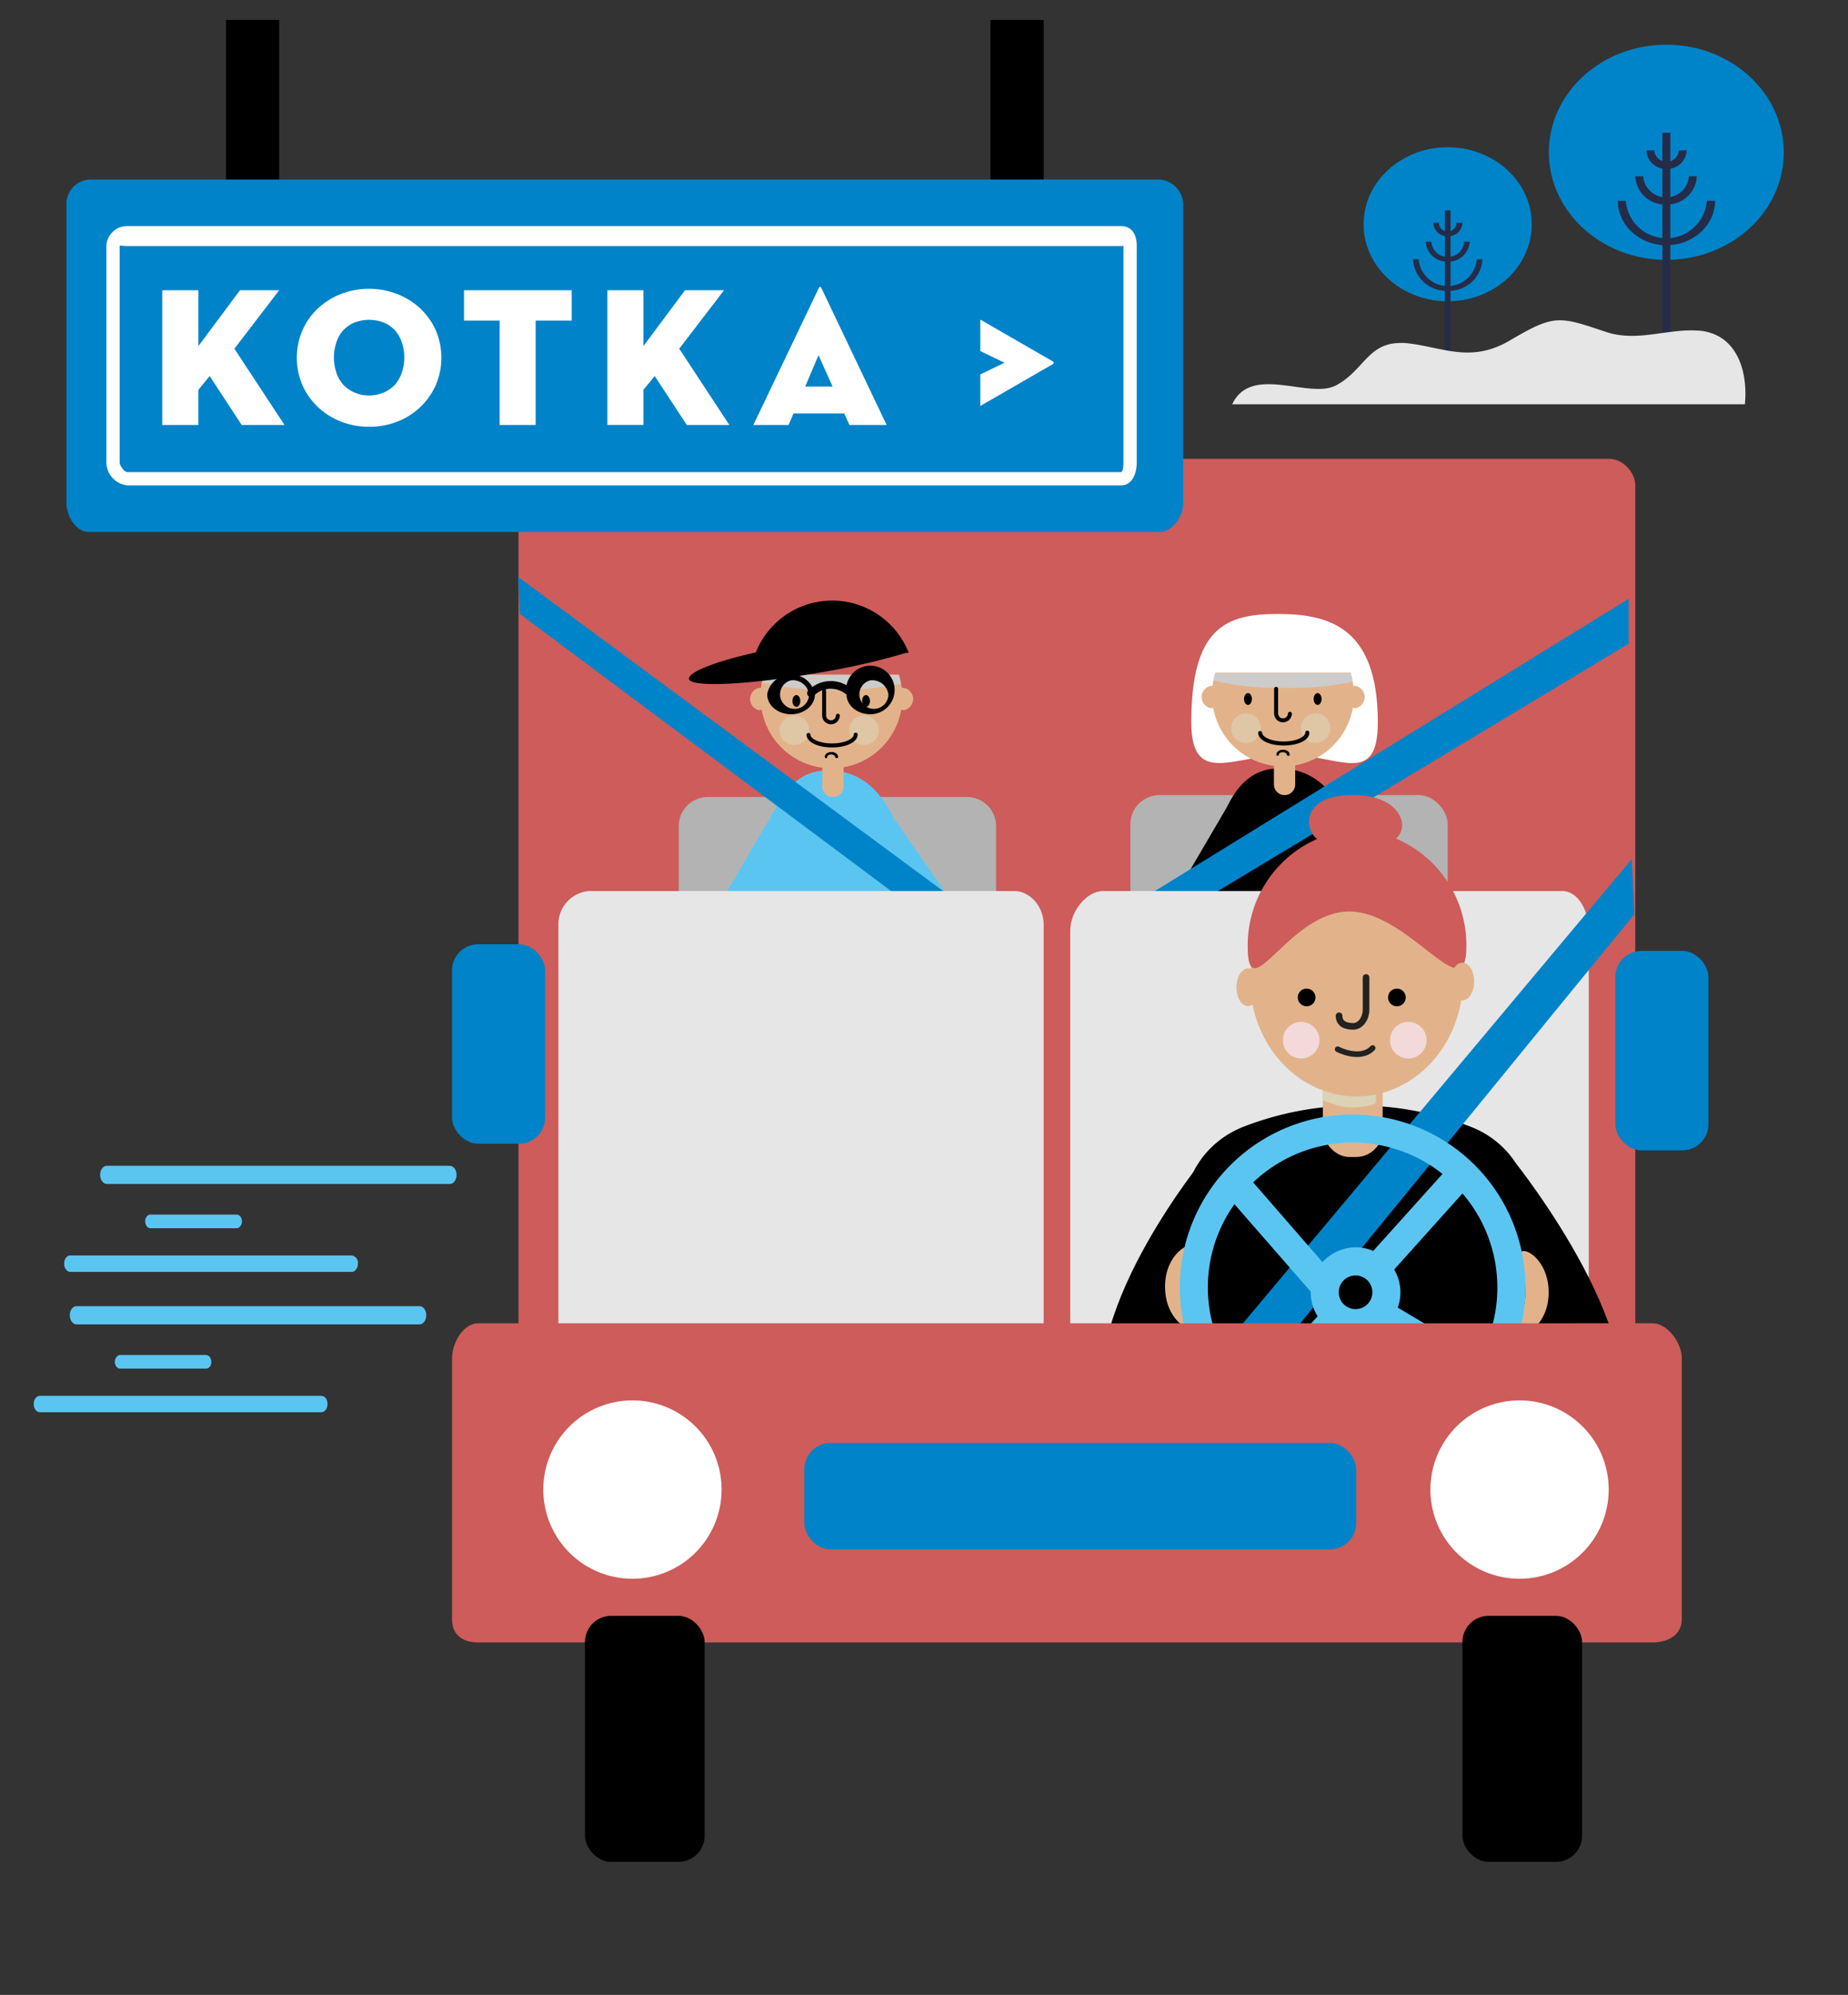 <?xml version="1.0" encoding="UTF-8"?> <svg xmlns="http://www.w3.org/2000/svg" viewBox="0 0 278 300"><rect x="0" y="0" width="278" height="300" fill="#333333" stroke="none"/><defs><style>.cls-1{isolation:isolate;}.cls-2{fill:#cd5c5a;}.cls-3{fill:#5bc5f2;}.cls-4{fill:#fff;}.cls-5{fill:#b3b3b3;}.cls-6{fill:#e2b38a;}.cls-13,.cls-16,.cls-7,.cls-9{mix-blend-mode:multiply;}.cls-8{fill:#ccc;}.cls-9{opacity:0.6;}.cls-10{fill:#ddd2b7;}.cls-11{fill:#0084c9;}.cls-12{fill:#e6e6e6;}.cls-13{fill:#dcd2b6;}.cls-14,.cls-15{fill:none;stroke:#222221;stroke-linecap:round;stroke-miterlimit:10;}.cls-15{stroke-width:0.85px;}.cls-16{fill:#f3d9d9;}.cls-17{fill:#0083c8;}.cls-18{fill:#242c48;}</style></defs><title>kotka-muuttajat-278x300</title><g class="cls-1"><g id="Layer_1" data-name="Layer 1"><rect class="cls-2" x="78" y="69" width="168" height="139" rx="3.93"></rect><path class="cls-3" d="M198.32,94.44v.7l-.41-.7Zm-.1.8h-.8l.4-.68Zm-.5-.8-.47.8H197l-.47-.8Zm-1.35.21,0-.09.4.68h-.45Zm-7.73.59-.47-.8h1.2l-.47.8Zm.92,3.47v-.15l.31.58h-.8l.31-.58v.15a.09.09,0,1,0,.18,0Zm-.49-3.47.4-.68.39.68Zm1,0-.47-.8h1.2l-.47.8Zm.43,0,.4-.68.4.68Zm1,0-.47-.8h1.2l-.46.8Zm.43,0,.4-.68.4.68Zm1.41-.31-.18.31h-.27l-.47-.8h.92Zm2.21,10.45-1-.6,1-.6Zm0-2.09-1-.6,1-.59Zm0-2.08-1-.6,1-.6Zm0-2.09-1-.6,1-.6Zm0-2.09-1-.6,1-.59Zm5.07,4.17a3.19,3.19,0,0,0,.56-.54v.54Zm-.44-.2a3.26,3.26,0,0,0,1-1.16v.46a3.16,3.16,0,0,1-.76.79l-.17.11h-.38A2,2,0,0,0,200.1,101Zm-5.76-5.57h1.13v.16l-1.13.7Zm0,1.14,1.13.71v.39l-1.13.71Zm0,2.09,1.13.7v.4l-1.13.71Zm0,2.09,1.13.7v.4l-1.13.7Zm0,2.09,1.13.7v.4l-1.13.7Zm0,2.08,1.1.69h-1.1Zm-6.24-3.4h3.13v.37H188.1Zm0,1.18h3.13v.38H188.1Zm0,1.23h3.13v.38H188.1Zm0,1.18h3.13v.38H188.1Zm-3.68-3.59h3.12v.37h-3.12Zm0,1.18h3.12v.38h-3.12Zm0,1.23h3.12v.38h-3.12Zm0,1.18h3.12v.38h-3.12Zm-3.69-3.59h3.13v.37h-3.13Zm0,1.18h3.13v.38h-3.13Zm0,1.23h3.13v.38h-3.13Zm0,1.18h3.13v.38h-3.13Z"></path><path class="cls-4" d="M207.27,108.62c0,9.89-6,4.86-13.7,4.86s-14.36,5-14.36-4.86c0-14.28,5.24-16.29,13-16.29S207.27,94.34,207.27,108.62Z"></path><path class="cls-5" d="M149.85,148.81a4.38,4.38,0,0,1-4.37,4.37h-39a4.37,4.37,0,0,1-4.37-4.37V124.24a4.37,4.37,0,0,1,4.37-4.38h39a4.38,4.38,0,0,1,4.37,4.38Z"></path><path class="cls-3" d="M141.1,163c-3-19-1.6-47.15-16.58-47.15-13.21,0-10.23,28.43-15.25,44.19Z"></path><path class="cls-2" d="M137.49,102.85a12.31,12.31,0,1,1-12.31-12.1A12.21,12.21,0,0,1,137.49,102.85Z"></path><path class="cls-6" d="M125.3,119.87a1.61,1.61,0,0,1-1.6-1.61v-4.81a1.6,1.6,0,1,1,3.2,0v4.81A1.61,1.61,0,0,1,125.3,119.87Z"></path><path class="cls-6" d="M135.93,103.44a2.85,2.85,0,0,0-.29,0,9.93,9.93,0,0,0-.43-2H114.9a10.68,10.68,0,0,0-.42,2l-.29,0a1.72,1.72,0,0,0,0,3.36,1,1,0,0,0,.39-.08,10.66,10.66,0,0,0,21,0,1,1,0,0,0,.39.08,1.71,1.71,0,0,0,0-3.36Z"></path><g class="cls-7"><path class="cls-8" d="M114.62,102.62a40.84,40.84,0,0,0,10.83,1.12,46.16,46.16,0,0,0,10.08-.91,8.75,8.75,0,0,0-.32-1.32H114.9C114.79,101.87,114.7,102.24,114.62,102.62Z"></path></g><g class="cls-9"><path class="cls-10" d="M121.73,109.81a2.23,2.23,0,1,1-2.23-2.23A2.22,2.22,0,0,1,121.73,109.81Z"></path></g><g class="cls-9"><path class="cls-10" d="M132.2,109.81a2.23,2.23,0,1,1-2.23-2.23A2.22,2.22,0,0,1,132.2,109.81Z"></path></g><path d="M130.87,105.41c0,.5-.27.89-.6.89s-.58-.39-.58-.89.26-.88.58-.88S130.87,104.92,130.87,105.41Z"></path><path d="M120.39,105.41c0,.5-.26.89-.59.89s-.59-.39-.59-.89.26-.88.59-.88S120.39,104.92,120.39,105.41Z"></path><path d="M125,108.92a1.33,1.33,0,0,1-1.32-1.34v-3.7a.28.28,0,0,1,.29-.29.29.29,0,0,1,.3.29v3.7a.74.74,0,1,0,1.48,0,.3.3,0,0,1,.59,0A1.34,1.34,0,0,1,125,108.92Z"></path><path d="M125.17,112.4c-2.19,0-3.84-.82-3.84-1.93a.3.3,0,0,1,.59,0c0,.64,1.34,1.33,3.25,1.33s3.25-.69,3.25-1.33a.31.31,0,0,1,.3-.29.3.3,0,0,1,.3.29C129,111.58,127.36,112.4,125.17,112.4Z"></path><path d="M125.82,114a.2.2,0,0,1-.19-.18c0-.17-.24-.36-.6-.36s-.58.19-.58.36a.19.19,0,0,1-.38,0c0-.41.42-.73,1-.73s1,.32,1,.73A.19.19,0,0,1,125.82,114Z"></path><path d="M113.69,98.15h23a12.36,12.36,0,0,0-23,0Z"></path><path d="M130.93,107.41c-2,0-3.59-1.34-3.59-3a3.65,3.65,0,1,1,3.59,3Zm0-5.1a2.18,2.18,0,1,0,2.71,2.11A2.46,2.46,0,0,0,130.93,102.31Z"></path><path d="M122,104.82a.58.58,0,0,1-.41-.17.56.56,0,0,1,0-.81,4.75,4.75,0,0,1,6.71-.06.57.57,0,0,1,0,.82.56.56,0,0,1-.81,0,3.62,3.62,0,0,0-5.09.05A.54.54,0,0,1,122,104.82Z"></path><path d="M119,107.41c-2,0-3.59-1.34-3.59-3a3.65,3.65,0,0,1,7.18,0C122.6,106.07,121,107.41,119,107.41Zm0-5.1a2.18,2.18,0,1,0,2.71,2.11A2.46,2.46,0,0,0,119,102.31Z"></path><path d="M113.85,98.08c-6.77,1.51-10.54,3.15-10.18,4.09.47,1.23,9.19.8,19.46-1a104.69,104.69,0,0,0,13.6-3.12Z"></path><polygon class="cls-3" points="117.69 119.86 100.09 149.91 153.02 149.91 134.34 122.84 117.69 119.86"></polygon><rect class="cls-5" x="170.04" y="119.57" width="47.74" height="33.31" rx="4.37"></rect><path d="M209,162.72c-3-19.05-1.6-47.16-16.59-47.16-13.2,0-10.22,28.44-15.24,44.19Z"></path><path class="cls-6" d="M193.24,119.57a1.6,1.6,0,0,1-1.6-1.6v-4.81a1.6,1.6,0,1,1,3.2,0V118A1.6,1.6,0,0,1,193.24,119.57Z"></path><path class="cls-6" d="M203.86,103.15a1.27,1.27,0,0,0-.28,0,9.93,9.93,0,0,0-.43-2H182.84a11.59,11.59,0,0,0-.43,2,1.27,1.27,0,0,0-.28,0,1.71,1.71,0,0,0,0,3.35,1,1,0,0,0,.38-.07,10.66,10.66,0,0,0,21,0,1,1,0,0,0,.38.07,1.7,1.7,0,0,0,0-3.35Z"></path><g class="cls-7"><path class="cls-8" d="M182.56,102.33a41.27,41.27,0,0,0,10.83,1.12,46.16,46.16,0,0,0,10.08-.91,8.47,8.47,0,0,0-.32-1.32H182.84C182.73,101.58,182.64,102,182.56,102.33Z"></path></g><g class="cls-9"><path class="cls-10" d="M189.67,109.51a2.23,2.23,0,1,1-2.22-2.22A2.22,2.22,0,0,1,189.67,109.51Z"></path></g><g class="cls-9"><path class="cls-10" d="M200.13,109.51a2.22,2.22,0,1,1-2.22-2.22A2.22,2.22,0,0,1,200.13,109.51Z"></path></g><path d="M198.81,105.12c0,.49-.27.89-.6.89s-.59-.4-.59-.89.27-.89.59-.89S198.81,104.63,198.81,105.12Z"></path><path d="M188.33,105.12c0,.49-.26.89-.59.89s-.6-.4-.6-.89.27-.89.6-.89S188.33,104.63,188.33,105.12Z"></path><path d="M193,108.63a1.34,1.34,0,0,1-1.33-1.34V103.6a.29.29,0,0,1,.3-.3.29.29,0,0,1,.3.3v3.69a.74.74,0,1,0,1.48,0,.3.3,0,0,1,.59,0A1.34,1.34,0,0,1,193,108.63Z"></path><path d="M193.1,112.11c-2.18,0-3.83-.82-3.83-1.93a.3.3,0,0,1,.59,0c0,.63,1.33,1.33,3.24,1.33s3.26-.7,3.26-1.33a.3.3,0,0,1,.6,0C197,111.29,195.3,112.11,193.1,112.11Z"></path><path d="M193.76,113.66a.2.2,0,0,1-.19-.18c0-.17-.25-.36-.6-.36s-.59.19-.59.36a.19.19,0,0,1-.19.18.19.19,0,0,1-.18-.18c0-.41.43-.73,1-.73s1,.32,1,.73A.19.19,0,0,1,193.76,113.66Z"></path><polygon points="185.63 119.57 168.03 149.62 220.96 149.62 202.27 122.55 185.63 119.57"></polygon><polygon class="cls-11" points="170.82 141.46 168.19 137.42 245 90.05 245 96.8 170.82 141.46"></polygon><polygon class="cls-11" points="144.51 141.8 78.21 92.33 77.94 86.76 147.13 137.88 144.51 141.8"></polygon><path class="cls-6" d="M119.19,146.77c-4,0-7.27,1.43-7.27,3.2h14.54C126.46,148.2,123.2,146.77,119.19,146.77Z"></path><path class="cls-6" d="M136.42,146.77c-4,0-7.26,1.43-7.26,3.19h14.53C143.69,148.2,140.44,146.77,136.42,146.77Z"></path><path class="cls-6" d="M173.78,146.47c-4,0-7.27,1.44-7.27,3.21H181C181,147.91,177.79,146.47,173.78,146.47Z"></path><path class="cls-6" d="M191,146.47c-4,0-7.27,1.44-7.27,3.2h14.53C198.28,147.91,195,146.47,191,146.47Z"></path><path class="cls-12" d="M157,202.52c0,2.83-2.13,6.48-4.42,6.48H88.64c-2.29,0-4.64-3.65-4.64-6.48V139.06A5,5,0,0,1,88.64,134h63.94c2.29,0,4.42,2.24,4.42,5.06Z"></path><path class="cls-12" d="M239,204.4c0,2.88-1.51,5.6-4,5.6H165.93c-2.48,0-4.93-2.72-4.93-5.6V139.93c0-2.87,2.45-5.93,4.93-5.93H235c2.47,0,4,3.06,4,5.93Z"></path><path d="M221.25,169.45a47.25,47.25,0,0,0-34.2,0c-7.61,3-10.68,11.31-7.74,16.6,6.64,13.86,9.78,16.95,9.4,30.95h30.87c-.37-14,2.76-17.09,9.4-30.95C231.92,180.76,228.85,172.4,221.25,169.45Z"></path><rect class="cls-6" x="199" y="160" width="9" height="14" rx="4.03"></rect><path class="cls-13" d="M203.94,159h-.43c-2.23,0-4.51,2.8-4.51,6v.47c2,.69,2.73,1.07,4.32,1.07,1.35,0,3.68-.3,3.68-.8V165C207,161.8,206.16,159,203.94,159Z"></path><path class="cls-6" d="M220.06,147.34c0,9.69-7.17,17.54-16,17.54s-16-7.85-16-17.54,7.18-17.54,16-17.54S220.06,137.65,220.06,147.34Z"></path><path class="cls-2" d="M210,126.11c2.16-1.85.61-6.29-5.8-6.54-8.11-.31-8.29,4.76-6.08,6.61a17.42,17.42,0,0,0-10.42,16.19c0,9.61,6.2-5.29,15.28-5.29s17.61,14.9,17.61,5.29A17.4,17.4,0,0,0,210,126.11Z"></path><path class="cls-6" d="M189.51,148.46c0,1.57-.8,2.84-1.78,2.84S186,150,186,148.46s.8-2.84,1.78-2.84S189.51,146.89,189.51,148.46Z"></path><path class="cls-6" d="M221.76,147.61c0,1.57-.8,2.84-1.78,2.84s-1.77-1.27-1.77-2.84.79-2.84,1.77-2.84S221.76,146,221.76,147.61Z"></path><path d="M197.89,150a1.33,1.33,0,1,1-1.33-1.33A1.34,1.34,0,0,1,197.89,150Z"></path><path d="M211.47,150a1.33,1.33,0,1,1-1.33-1.33A1.34,1.34,0,0,1,211.47,150Z"></path><path class="cls-14" d="M201.44,152.76c0,1.18.94,1.59,2.12,1.59s1.94-1.31,1.94-2.49V147"></path><path class="cls-15" d="M201.23,157.79s3.38,1.79,5.26-.18"></path><path class="cls-16" d="M198.49,156.43a2.75,2.75,0,1,1-2.75-2.75A2.75,2.75,0,0,1,198.49,156.43Z"></path><path class="cls-16" d="M214.61,156.43a2.75,2.75,0,1,1-2.74-2.75A2.75,2.75,0,0,1,214.61,156.43Z"></path><path d="M180.2,175.38s-20.6,25.84-12.51,39.22,26.22-2.13,26.22-2.13Z"></path><path d="M227.91,174.78s22.47,28,14.38,41.39S216.06,214,216.06,214Z"></path><polygon class="cls-11" points="186.31 210.38 181.19 205.92 245.47 129.2 245.86 137.48 186.31 210.38"></polygon><path class="cls-6" d="M228.77,200.2c-.47-1,.79-3.47.67-5.91.12-2.43-1.14-4.85-.68-5.89s4.17,1,4.21,5.89S229.15,201.35,228.77,200.2Z"></path><path class="cls-6" d="M179.55,187.64c.45,1-.84,3.45-.75,5.89-.16,2.43,1.08,4.87.6,5.91s-4.16-1.07-4.14-6S179.18,186.48,179.55,187.64Z"></path><path class="cls-3" d="M203.48,167.61a26,26,0,1,0,26,26A26,26,0,0,0,203.48,167.61Zm21.77,26A21.65,21.65,0,0,1,222.62,204l-12.35-7.36a6.74,6.74,0,0,0-.54-5.72L220,179.48A21.64,21.64,0,0,1,225.25,193.61Zm-23.86.73a2.53,2.53,0,1,1,2.53,2.53A2.53,2.53,0,0,1,201.39,194.34ZM217,176.54l-10.42,11.58a6.62,6.62,0,0,0-2.63-.54,6.77,6.77,0,0,0-5,2.23l-10.43-12A21.72,21.72,0,0,1,217,176.54ZM181.7,193.61a21.58,21.58,0,0,1,4-12.52l11.47,13.15v.1a6.75,6.75,0,0,0,1.05,3.61l-10.16,11A21.7,21.7,0,0,1,181.7,193.61Zm21.78,21.78a21.73,21.73,0,0,1-12.17-3.72l10.18-11a6.68,6.68,0,0,0,6.14-.66l12.61,7.52A21.77,21.77,0,0,1,203.48,215.39Z"></path><path class="cls-2" d="M253,243.5c0,2.46-2.23,3.5-4.39,3.5H71.93c-2.17,0-3.93-1-3.93-3.5V204.31c0-2.47,1.76-5.31,3.93-5.31H248.61c2.16,0,4.39,2.84,4.39,5.31Z"></path><path class="cls-4" d="M108.55,224a13.41,13.41,0,1,1-13.4-13.4A13.4,13.4,0,0,1,108.55,224Z"></path><path class="cls-4" d="M242,224a13.41,13.41,0,1,1-13.4-13.4A13.4,13.4,0,0,1,242,224Z"></path><rect x="88" y="243" width="18" height="37" rx="3.93"></rect><rect x="220" y="243" width="18" height="37" rx="3.93"></rect><rect class="cls-17" x="121" y="217" width="83" height="16" rx="3.93"></rect><rect class="cls-17" x="68" y="142" width="14" height="30" rx="3.93"></rect><rect class="cls-17" x="243" y="143" width="14" height="30" rx="3.93"></rect><rect x="34" y="3" width="8" height="42"></rect><rect x="149" y="3" width="8" height="42"></rect><path class="cls-17" d="M178,75.62c0,2.16-1.71,4.38-3.57,4.38H13.37C11.51,80,10,77.78,10,75.62V30.92A3.68,3.68,0,0,1,13.37,27H174.43A3.84,3.84,0,0,1,178,30.92Z"></path><path class="cls-17" d="M19.19,72A2.61,2.61,0,0,1,17,69.59V36.94c0-.86,1.05-.94,2.19-.94H168.61c1.7,0,1.39.56,1.39.94V69.59c0,1.06-.34,2.41-1.39,2.41Z"></path><path class="cls-4" d="M168.61,37a1.46,1.46,0,0,0,.58-.11l-.11-.09s-.08,0-.08.14V69.59c0,.5-.06,1.41-.39,1.41H19.19C18.6,71,18,69.91,18,69.59V37c0-.13.52,0,1.19,0H169m-.39-3H19.19A3.12,3.12,0,0,0,16,36.94V69.59A3.53,3.53,0,0,0,19.19,73H168.61c1.73,0,2.39-1.81,2.39-3.41V36.94c0-1.59-.66-2.94-2.39-2.94Z"></path><path class="cls-4" d="M36.1,43.65H42l-6.74,8.79,7.54,11.47H36.36l-4.82-7.36-.63.78-.57.68-.5.63v5.27H24.41V43.65h5.43v8.4Z"></path><path class="cls-4" d="M55.52,64.18a11.39,11.39,0,0,1-4.17-.76,10.73,10.73,0,0,1-3.46-2.15A10.27,10.27,0,0,1,45.53,58a10.46,10.46,0,0,1,0-8.4,10.12,10.12,0,0,1,2.36-3.28,11,11,0,0,1,3.46-2.13,11.79,11.79,0,0,1,8.33,0,10.86,10.86,0,0,1,3.47,2.13,10.3,10.3,0,0,1,2.37,3.28,10.46,10.46,0,0,1,0,8.4,10.46,10.46,0,0,1-2.37,3.29,10.56,10.56,0,0,1-3.47,2.15A11.45,11.45,0,0,1,55.52,64.18Zm0-4.71A5.41,5.41,0,0,0,57.79,59a5.06,5.06,0,0,0,1.67-1.2,5.3,5.3,0,0,0,1-1.81,7.09,7.09,0,0,0,0-4.46,5.3,5.3,0,0,0-1-1.81,5,5,0,0,0-1.67-1.19,6.18,6.18,0,0,0-4.53,0,4.94,4.94,0,0,0-1.67,1.19,5.14,5.14,0,0,0-1,1.81,7.09,7.09,0,0,0,0,4.46,5.14,5.14,0,0,0,1,1.81A5,5,0,0,0,53.26,59,5.36,5.36,0,0,0,55.52,59.47Z"></path><path class="cls-4" d="M75.16,48.21H69.8V43.65H86v4.56H80.58v15.7H75.16Z"></path><path class="cls-4" d="M103.05,43.65h5.87l-6.74,8.79,7.54,11.47h-6.4l-4.83-7.36-.63.78L97.3,58l-.51.63v5.27H91.37V43.65h5.42v8.4Z"></path><path class="cls-4" d="M118.63,63.91h-5.3l9.86-20.62q.06-.15.18-.15t.18.15l9.83,20.62h-5.6L127,62.18h-7.63Zm4.5-10.49-2,4.71h4.12Z"></path><path class="cls-4" d="M158.32,54.32c.28.16.28.31,0,.47l-10.85,6.26V56.31l3.64-1.76-3.64-1.75V48.06Z"></path><path class="cls-3" d="M67.68,175.32H16.06c-.56,0-1,.62-1,1.36s.46,1.37,1,1.37H67.68c.56,0,1-.61,1-1.37s-.46-1.36-1-1.36"></path><path class="cls-3" d="M52.91,191.27H10.58c-.52,0-.93-.55-.93-1.24s.41-1.23.93-1.23H52.91a1.11,1.11,0,0,1,.93,1.23c0,.69-.42,1.24-.93,1.24"></path><path class="cls-3" d="M35.57,184.71H22.62c-.43,0-.78-.47-.78-1.05s.35-1,.78-1h13c.43,0,.78.47.78,1s-.35,1.05-.78,1.05"></path><path class="cls-3" d="M63.12,196.43H11.5c-.57,0-1,.62-1,1.36s.46,1.38,1,1.38H63.12c.56,0,1-.62,1-1.38s-.45-1.36-1-1.36"></path><path class="cls-3" d="M48.34,212.38H6c-.52,0-.93-.55-.93-1.24s.41-1.23.93-1.23H48.34c.52,0,.93.55.93,1.23s-.41,1.24-.93,1.24"></path><path class="cls-3" d="M31,205.82H18.06c-.43,0-.79-.47-.79-1s.36-1.05.79-1.05H31c.44,0,.79.47.79,1.05s-.35,1-.79,1"></path><path class="cls-11" d="M268.34,22.9c0,8.94-7.91,16.18-17.67,16.18S233,31.84,233,22.9s7.91-16.18,17.67-16.18S268.34,14,268.34,22.9Z"></path><path class="cls-18" d="M250.67,36.88c-4,0-7.29-3-7.29-6.68h1.19a6.12,6.12,0,0,0,12.2,0H258C258,33.88,254.69,36.88,250.67,36.88Z"></path><path class="cls-18" d="M250.67,30.75A4.46,4.46,0,0,1,246,26.5h1.19a3.45,3.45,0,0,0,6.88,0h1.19A4.46,4.46,0,0,1,250.67,30.75Z"></path><path class="cls-18" d="M250.67,25.4a2.92,2.92,0,0,1-3-2.78h1.19a1.85,1.85,0,0,0,3.69,0h1.18A2.92,2.92,0,0,1,250.67,25.4Z"></path><rect class="cls-18" x="250.08" y="19.97" width="1.19" height="34.09"></rect><path class="cls-11" d="M230.43,33.72c0,6.4-5.66,11.59-12.65,11.59s-12.65-5.19-12.65-11.59,5.67-11.58,12.65-11.58S230.43,27.33,230.43,33.72Z"></path><path class="cls-18" d="M217.78,43.73A5,5,0,0,1,212.57,39h.85a4.38,4.38,0,0,0,8.73,0H223A5,5,0,0,1,217.78,43.73Z"></path><path class="cls-18" d="M217.78,39.34a3.19,3.19,0,0,1-3.31-3h.85a2.47,2.47,0,0,0,4.93,0h.85A3.19,3.19,0,0,1,217.78,39.34Z"></path><path class="cls-18" d="M217.78,35.51a2.08,2.08,0,0,1-2.17-2h.85a1.32,1.32,0,0,0,2.64,0H220A2.08,2.08,0,0,1,217.78,35.51Z"></path><rect class="cls-18" x="217.36" y="31.63" width="0.85" height="24.4"></rect><path class="cls-12" d="M258.77,50.71a7.3,7.3,0,0,0-3.45-1c-4.73-.27-9.06,1.78-13.78.19-7-2.35-7.69-2.66-14.37,1.28-6,3.52-10.08,1-15.63.42a8.88,8.88,0,0,0-1.35,0c-4.45.22-5.23,4.29-9.24,6.37s-12.62-3.18-15.53,2.71l-.06.12h77.13C262.87,56.9,261.92,52.63,258.77,50.71Z"></path></g></g></svg> 